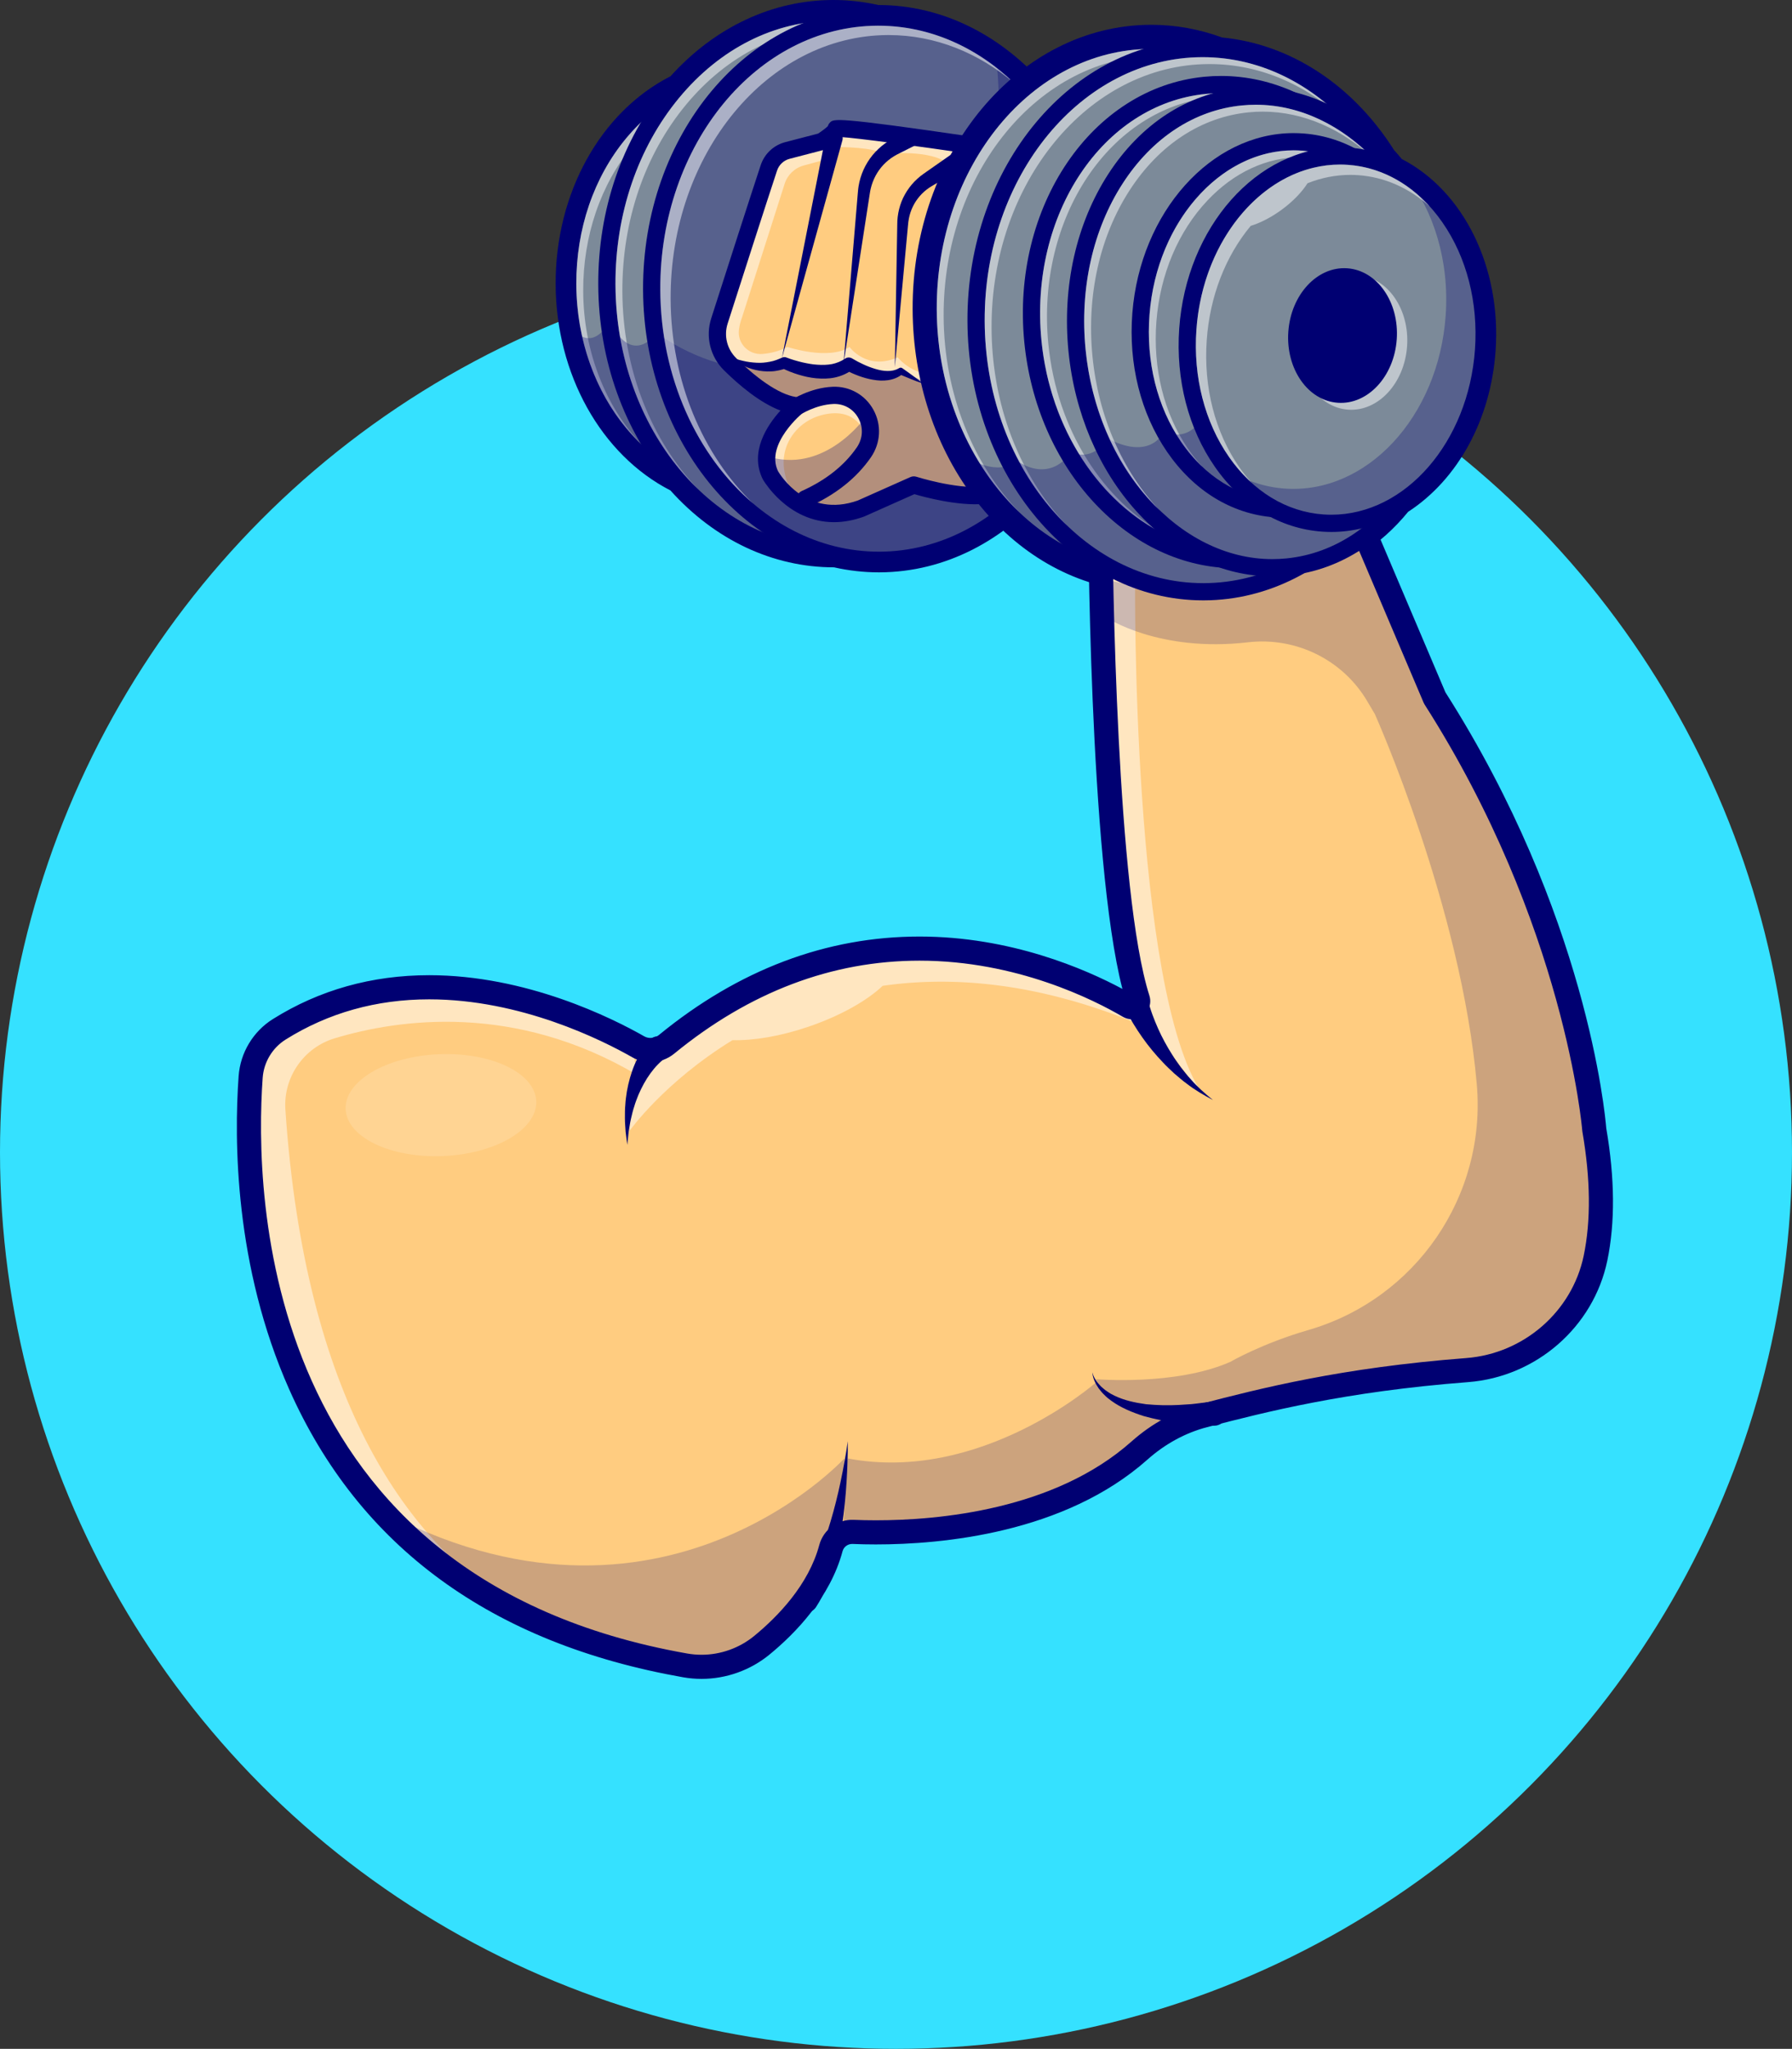 <?xml version="1.0" encoding="UTF-8"?> <svg xmlns="http://www.w3.org/2000/svg" xmlns:xlink="http://www.w3.org/1999/xlink" version="1.1" id="Layer_1" x="0px" y="0px" viewBox="0 0 2601.14 2972.36" style="enable-background:new 0 0 2601.14 2972.36;" xml:space="preserve"><rect x="0" y="0" width="2601.14" height="2972.36" fill="#333333" stroke="none"/> <style type="text/css"> .st0{fill:#35E1FF;} .st1{fill:#FFFFFF;} .st2{fill:#000072;} .st3{fill:#7C8A99;} .st4{opacity:0.5;} .st5{opacity:0.3;} .st6{fill:#FFCC80;} .st7{opacity:0.2;} .st8{opacity:0.15;} </style> <g> <g> <g> <circle class="st0" cx="1300.57" cy="1671.79" r="1300.57"></circle> </g> </g> <g> <g> <path class="st1" d="M1273.79,24.78c-0.27,0-0.53,0.02-0.79,0.03c-20.8-4.84-42.27-7.39-64.26-7.31 c-87.03,0.32-165.97,41.08-224.61,107.27c-94.35,46.49-160.58,157.75-160.1,287.43c0.48,128.65,66.46,238.71,159.95,285.16 c59.36,67.28,139.52,108.51,227.69,108.18c0.27,0,0.53-0.02,0.79-0.03c20.8,4.84,42.27,7.39,64.26,7.31 c181.88-0.68,328.67-177.64,327.86-395.26S1455.67,24.11,1273.79,24.78z"></path> <path class="st2" d="M1275.71,830.34c-21.73,0-43.62-2.45-65.09-7.28c-88.64,0-172.86-39.59-237.49-111.57 C872.29,659.71,807.02,542.7,806.53,412.27c-0.49-131.77,64.85-249.73,166.77-301.65C1037.37,39.58,1120.82,0.33,1208.67,0l1.1,0 c21.72,0,43.6,2.45,65.07,7.28c190.62,0,346.4,184.03,347.24,410.23c0.84,226.92-154.05,412.11-345.3,412.82L1275.71,830.34z M1212.47,788.03c1.33,0,2.67,0.15,3.96,0.45c19.55,4.55,39.5,6.86,59.28,6.86l0.95,0c171.94-0.64,311.2-170.07,310.42-377.69 c-0.77-206.98-140.84-375.37-312.25-375.37l-1.67,0.03c-1.37,0.01-2.78-0.14-4.13-0.45c-19.55-4.55-39.48-6.86-59.25-6.86 l-0.97,0c-78.79,0.29-153.93,36.3-211.57,101.38c-1.51,1.7-3.33,3.09-5.37,4.09C900.1,185.7,841.09,292.33,841.53,412.14 c0.44,118.63,59.42,224.43,150.24,269.56c2.03,1.01,3.84,2.4,5.34,4.09c58.19,65.94,134.01,102.26,213.52,102.26l1.68-0.03 C1212.36,788.03,1212.42,788.03,1212.47,788.03z"></path> </g> <g> <ellipse transform="matrix(1 -3.730936e-03 3.730936e-03 1 -1.527 4.043)" class="st3" cx="1082.91" cy="411.24" rx="258.87" ry="309.73"></ellipse> <path class="st2" d="M1083.24,733.47c-149.16-0.01-271.04-144.11-271.7-321.22c-0.32-85.66,27.34-166.39,77.88-227.32 c51.08-61.58,119.37-95.65,192.28-95.92l0.87,0c149.16,0,271.04,144.1,271.7,321.22c0.66,177.68-120.54,322.68-270.17,323.24 L1083.24,733.47z M1082.57,114.01l-0.78,0c-65.38,0.24-126.87,31.1-173.14,86.88c-46.81,56.43-72.42,131.46-72.12,211.26 c0.61,163.38,111.28,296.3,246.71,296.31l0.77,0c135.85-0.51,245.87-134.25,245.26-298.15 C1328.67,246.94,1218,114.01,1082.57,114.01z"></path> </g> <g class="st4"> <path class="st1" d="M846.54,422.16c-0.3-79.81,25.31-154.83,72.12-211.26c46.27-55.78,107.76-86.64,173.14-86.88 c0.26,0,0.52,0,0.78,0c55.77,0,108.82,22.37,152.12,63.49c-45-47.5-101.98-73.49-162.12-73.49c-0.26,0-0.52,0-0.78,0 c-65.38,0.24-126.87,31.1-173.14,86.88c-46.81,56.43-72.42,131.46-72.12,211.26c0.35,94.34,37.34,178.36,94.54,232.63 C879.61,590.48,846.87,510.89,846.54,422.16z"></path> </g> <g> <ellipse transform="matrix(1 -3.730297e-03 3.730297e-03 1 -1.527 4.517)" class="st3" cx="1210.21" cy="411.53" rx="329.33" ry="394.03"></ellipse> <path class="st2" d="M1210.63,818.06c-187.89-0.01-341.42-181.81-342.25-405.25c-0.41-108.17,34.5-210.1,98.3-287.01 C1031.01,48.24,1116.95,5.34,1208.69,5l1.1,0c187.88,0,341.42,181.8,342.25,405.25c0.83,224.16-151.83,407.1-340.31,407.8 L1210.63,818.06z M1209.79,30l-1,0c-84.2,0.31-163.35,40-222.87,111.76c-60.06,72.4-92.92,168.63-92.54,270.95 c0.78,209.71,143.1,380.33,317.25,380.35l1,0c174.7-0.65,316.19-172.33,315.41-382.71C1526.25,200.62,1383.93,30,1209.79,30z"></path> </g> <g class="st4"> <path class="st1" d="M903.38,422.71c-0.38-102.32,32.48-198.55,92.54-270.95C1055.44,80.01,1134.59,40.32,1218.78,40 c0.34,0,0.66,0,1,0c74.38,0,142.87,31.13,197.08,83.05C1361.21,65.14,1288.82,30,1209.78,30c-0.34,0-0.66,0-1,0 c-84.2,0.31-163.35,40-222.87,111.76c-60.06,72.4-92.92,168.63-92.54,270.95c0.45,120.33,47.41,227.58,120.17,297.28 C946.52,640.25,903.81,537.43,903.38,422.71z"></path> </g> <g> <ellipse transform="matrix(1 -3.730296e-03 3.730296e-03 1 -1.553 4.76)" class="st3" cx="1275.26" cy="418.81" rx="329.33" ry="394.03"></ellipse> <path class="st2" d="M1275.68,825.34c-187.88-0.01-341.42-181.81-342.25-405.25c-0.83-224.16,151.83-407.1,340.31-407.8l1.09,0 c187.89,0,341.42,181.8,342.25,405.25c0.83,224.16-151.83,407.1-340.31,407.8L1275.68,825.34z M1274.83,37.28l-1,0 c-174.7,0.65-316.19,172.33-315.41,382.71c0.78,209.71,143.1,380.34,317.25,380.35l1,0c174.7-0.65,316.19-172.33,315.41-382.71 C1591.3,207.9,1448.98,37.28,1274.83,37.28z"></path> </g> <g class="st5"> <ellipse transform="matrix(1 -3.730296e-03 3.730296e-03 1 -1.553 4.76)" class="st2" cx="1275.26" cy="418.81" rx="329.33" ry="394.03"></ellipse> </g> <g class="st5"> <path class="st2" d="M1445.43,81.69c2.65,19.84,4.08,40.17,4.16,60.89c0.81,217.61-145.98,394.58-327.86,395.25 c-62.8,0.23-121.57-20.6-171.64-56.91c25.18,188.6,162.07,332.52,326.64,331.91c181.88-0.68,328.67-177.64,327.86-395.25 C1604.05,275.11,1540.38,150.55,1445.43,81.69z"></path> </g> <g class="st4"> <path class="st1" d="M973.43,433.56c-0.78-210.38,140.71-382.06,315.41-382.71c0.34,0,0.65,0,0.99,0 c67.97,0,131.01,26.02,182.75,70.11c-54.31-52.31-123.06-83.68-197.75-83.68c-0.34,0-0.65,0-0.99,0 c-174.7,0.65-316.19,172.33-315.41,382.71c0.48,128.02,53.64,241.32,134.48,310.27C1020.55,660.52,973.88,553.49,973.43,433.56z"></path> </g> <g> <path class="st6" d="M1408.07,223.35l-187.24-32.79l-32.76,22.79l-65,15l-80,235l8.97,54.52l61.03,40.48l35.84,25.56 l-15.84,29.44l-20,30v40l18.23,29.73l36.69,23.48l55.08,11.79l60-15l37.57-26.15c0,0,67.18,16.47,99.81,8.81 C1420.45,716.01,1258.07,448.35,1408.07,223.35z"></path> </g> <g class="st4"> <path class="st1" d="M1150.57,715.85c0,0-30.63-45.94,1.92-87.58c9.86-12.61,23.81-21.58,39.24-25.8 c19-5.2,46.16-6.44,61.33,20.88l-1.98-32.88c0,0-18.73-14.72-25.88-13.42c-7.14,1.3-50.79-0.96-50.79-0.96l-22.04,19.17 c0,0-26.27,26.33-27.79,29.71c-1.52,3.38-16.48,12.62-11.5,23c4.98,10.38,4.98,25.38,4.98,30.38s-10,15-5,25 S1150.57,715.85,1150.57,715.85z"></path> </g> <g class="st4"> <path class="st1" d="M1138.95,266.59c4.13-12.93,14.52-22.89,27.62-26.46l34-9.27l17.5-17.5c0,0,50,0,65,10 c0,0,70.29-8.05,95.14,15.98l25.97-29.97l-182.82-23.98l-25.97,24.98l-64.94,14.99l-87.38,238.01l3.47,46.71l11.53,18.29 l12.28-1.36c38.3,11.52,67.72,1.36,67.72,1.36c65,30,95,0,95,0c30,30,75,10,75,10l40,25v-20c-30-5-45-25-45-25 c-45,20-70-15-70-15c-30,20-90,0-90,0c-13.17,6.58-25.79,9.38-36.81,10.16c-19.72,1.4-36.1-15.35-33.7-34.97 c0.68-5.57,2.1-11.72,4.6-18.35L1138.95,266.59z"></path> </g> <g> <path class="st3" d="M2023.59,244.69c-4.53-5.63-9.23-11.02-14.04-16.27c-55.61-88.63-141.69-148.21-239.49-156.78 c-31.57-11.88-65.15-18.28-99.99-18.15c-181.88,0.68-328.67,177.64-327.86,395.26c0.77,207.38,135.33,376.71,305.39,391.61 c31.56,11.88,65.15,18.28,99.99,18.15c51.03-0.19,99.29-14.26,142.31-39.21c55.94-11.16,104.89-43.48,142.2-89.95 c66.25-41.94,114.49-124.1,121.34-221.5C2161.72,389.91,2106.84,285.62,2023.59,244.69z"></path> <path class="st2" d="M1746.53,876c-34.98,0-69.57-6.2-102.85-18.43c-86.52-8.29-166.7-54.4-226.03-130.04 c-59.55-75.93-92.55-174.91-92.94-278.72C1323.86,221.88,1478.76,36.69,1670,35.98l1.1,0c34.99,0,69.58,6.2,102.88,18.44 c99.01,9.49,189.78,68.89,249.55,163.35c4.13,4.54,7.85,8.82,11.27,12.97c90,46.37,144.57,157.62,136.08,278.32 c-6.98,99.24-54.37,186.27-126.97,233.48c-40.18,49.12-91.15,81.31-147.74,93.32c-46.52,26.44-96.47,39.94-148.53,40.13 L1746.53,876z M1671.1,70.98l-0.97,0c-171.94,0.64-311.19,170.07-310.42,377.69c0.73,195.7,127.86,360.09,289.42,374.24 c1.59,0.14,3.14,0.5,4.64,1.05c30.01,11.3,61.23,17.03,92.77,17.03l0.99,0c46.79-0.17,91.73-12.57,133.6-36.85 c1.67-0.96,3.47-1.65,5.36-2.02c50.42-10.06,96.06-39.02,131.97-83.75c1.21-1.5,2.66-2.8,4.29-3.83 c63.66-40.29,107.05-119.97,113.24-207.94c7.61-108.21-40.66-207.15-120.1-246.21c-2.3-1.13-4.32-2.75-5.92-4.75 c-3.89-4.85-8.25-9.89-13.31-15.42c-0.71-0.78-1.35-1.62-1.91-2.51c-54.37-86.64-136.81-140.82-226.2-148.65 c-1.59-0.14-3.14-0.5-4.63-1.05C1733.87,76.71,1702.65,70.98,1671.1,70.98z"></path> </g> <g class="st4"> <g> <path class="st1" d="M2019.95,265.52c1.6,1.99,3.62,3.62,5.92,4.75c15.9,7.82,30.53,18.07,43.74,30.29 c-15.67-16.65-33.71-30.31-53.74-40.16c-0.15-0.07-0.28-0.19-0.42-0.27C2016.99,261.94,2018.54,263.76,2019.95,265.52z"></path> </g> <g> <path class="st1" d="M1369.71,458.54c-0.77-207.61,138.48-377.05,310.42-377.69c0.32,0,0.64,0,0.97,0 c31.55,0,62.76,5.73,92.8,17.03c1.49,0.56,3.05,0.92,4.63,1.05c62.88,5.51,122.28,34.04,170.93,80.58 c-50.39-52.43-113.69-84.57-180.93-90.46c-1.59-0.14-3.14-0.5-4.63-1.05c-30.03-11.3-61.25-17.03-92.8-17.03 c-0.33,0-0.65,0-0.97,0c-171.94,0.64-311.19,170.07-310.42,377.69c0.44,118.79,47.51,225.97,120.53,295.09 C1412.96,674.53,1370.13,571.82,1369.71,458.54z"></path> </g> </g> <g> <path class="st6" d="M363.83,1562.37c-11.69,163.09-6.98,741.31,630.54,853.67c39.67,6.99,80.42-3.71,111.56-29.26 c37.56-30.83,83.64-79.27,100.17-140.83c3.87-14.42,17.28-24.18,32.19-23.55c74.12,3.14,282.72,0.25,415.74-118.06 c26.94-23.96,58.75-41.78,93.66-50.81c96.13-24.86,206.92-52.42,381.98-65.87c91.19-7.01,167.59-72.8,186.26-162.34 c9.89-47.42,11.74-108.35-1.76-186.3c0,0-22.59-299.12-231.62-626.43l-132.79-312.43l-352.87,23.02c0,0,0.58,557.03,54.81,726.46 c2.5,7.8-6.03,14.49-13.1,10.35c-82.18-48.2-374.42-187.87-671.04,55.05c-11.64,9.54-27.93,11.12-41,3.67 c-71.79-40.88-311.34-157.03-521.26-25.41C381.25,1508.38,365.86,1534.06,363.83,1562.37z"></path> </g> <g class="st4"> <path class="st1" d="M994.36,2416.04c3.94,0.69,7.88,1.16,11.83,1.51l-0.62-16.7c0,0-534.25,52.01-591.32-791.06 c-3.17-46.88,26.55-89.92,71.54-103.47c93.19-28.05,261.53-51.99,439.3,53.3l-8.44-46.43c-81.91-44.66-310.22-146.01-511.36-19.9 c-24.05,15.08-39.44,40.76-41.47,69.07C352.13,1725.46,356.84,2303.67,994.36,2416.04z"></path> </g> <g class="st4"> <path class="st1" d="M1623.31,1451.36c-58.4-31.74-178.98-83.98-325.76-73.89c-89.68,6.17-189.14,35.6-290.2,107.21 c-13.24,9.38-26.51,19.48-39.78,30.36c-11.64,9.54-27.93,11.12-41,3.67c-0.37-0.21-0.77-0.43-1.15-0.65 c-7.47,62.65-12.83,115.12-11.31,122.09c0,0,50.34-70.67,149.19-131.17c30.05,0.87,69.09-5.52,109.94-19.38 c46.5-15.78,85.24-37.82,108.01-59.43c104.55-15.03,230.97-4.02,378.77,58.43L1623.31,1451.36z"></path> </g> <g class="st4"> <path class="st1" d="M1647.6,840.35c0,0-5.44,594.82,97.52,746.41c0,0-90.19-105.81-101.12-164.61c0,0-77.84-550.81-49.38-597.31 l63.46-6.49L1647.6,840.35z"></path> </g> <g> <path class="st2" d="M1018.32,2435.63C1018.31,2435.63,1018.31,2435.63,1018.32,2435.63c-9.03,0-18.11-0.79-26.99-2.36 c-278.05-49.01-470.39-189.62-571.68-417.95c-79.28-178.7-79.94-361.28-73.27-454.21c2.42-33.78,20.97-64.67,49.63-82.64 c67.41-42.27,143.79-63.7,227.01-63.7c141.14,0,265.35,62.05,312.2,88.73c6.55,3.73,15.29,2.88,21.26-2.01 c115.71-94.76,242.98-142.81,378.27-142.81c132.32,0,240.64,47.16,294.47,75.99c-48.7-188.86-49.8-689.47-49.83-711.48 c-0.01-9.23,7.15-16.88,16.36-17.48l352.87-23.02c7.38-0.46,14.34,3.77,17.24,10.62l132.22,311.1 c204.76,321.28,231.73,611.06,233.47,632.44c12.47,72.48,12.97,137.09,1.5,192.06c-20.05,96.15-103.14,168.61-202.05,176.21 c-179.51,13.79-294.78,43.6-378.94,65.36c-31.02,8.02-60.9,24.25-86.41,46.94c-120.49,107.16-298.77,123.16-394.33,123.16 c-11.51,0-22.88-0.23-33.78-0.69l-0.63-0.01c-6.52,0-12.25,4.37-13.92,10.62c-17.89,66.63-67.51,118.25-105.98,149.82 C1089.26,2423.09,1054.21,2435.63,1018.32,2435.63z M623.02,1449.78c-76.55,0-146.67,19.63-208.42,58.35 c-19.23,12.06-31.69,32.81-33.31,55.49c-12.07,168.33-3.31,726.01,616.12,835.19c6.88,1.21,13.92,1.83,20.91,1.83c0,0,0,0,0.01,0 c27.81,0,54.98-9.72,76.5-27.38c34.51-28.32,78.9-74.18,94.38-131.84c5.95-22.19,26.44-37.47,49.83-36.5 c10.42,0.44,21.28,0.66,32.3,0.66c90.58,0,259.23-14.85,371.06-114.32c29.65-26.37,64.55-45.27,100.91-54.68 c85.42-22.09,202.43-52.34,385.01-66.37c83.48-6.41,153.57-67.46,170.47-148.46c10.6-50.83,9.97-111.31-1.87-179.75 c-0.1-0.54-0.17-1.1-0.21-1.66c-0.22-2.95-24.93-298.92-228.92-618.34c-0.52-0.82-0.98-1.68-1.35-2.57l-127.93-301.01 l-324.04,21.14c0.65,93.2,6.27,555.96,53.89,704.73c2.6,8.11,1.23,16.67-3.75,23.51c-5,6.85-13.02,10.94-21.45,10.94 c-4.68,0-9.32-1.27-13.41-3.67c-41.71-24.47-153.97-81.39-295-81.39c-127,0-246.81,45.38-356.09,134.89 c-9.7,7.94-21.91,12.32-34.37,12.32c-9.24,0-18.36-2.41-26.38-6.98C873.47,1508.62,755.79,1449.78,623.02,1449.78z"></path> </g> <g> <ellipse transform="matrix(1 -3.730295e-03 3.730295e-03 1 -1.72 6.517)" class="st3" cx="1746.12" cy="464.47" rx="329.33" ry="394.03"></ellipse> <path class="st2" d="M1746.54,871c-187.88-0.01-341.42-181.81-342.25-405.25c-0.83-224.16,151.83-407.1,340.31-407.8l1.1,0 c187.88,0,341.42,181.8,342.25,405.25c0.83,224.16-151.83,407.1-340.31,407.8L1746.54,871z M1745.7,82.94l-1,0 c-174.7,0.65-316.19,172.33-315.41,382.71c0.78,209.71,143.1,380.34,317.25,380.35l1,0c174.7-0.65,316.19-172.33,315.41-382.71 C2062.16,253.56,1919.84,82.94,1745.7,82.94z"></path> </g> <g class="st4"> <path class="st1" d="M1533.85,745.91c-60.6-71.95-94.18-167.93-94.56-270.25C1438.51,265.28,1580,93.59,1754.7,92.94 c0.34,0,0.65,0,1,0c74.38,0,142.87,31.13,197.08,83.05c-55.65-57.91-128.04-93.05-207.08-93.05c-0.34,0-0.66,0-1,0 c-174.7,0.65-316.19,172.33-315.41,382.71c0.38,102.32,33.96,198.3,94.56,270.25c8.31,9.87,17.03,19.05,26.04,27.67 C1544.42,757.9,1539.04,752.07,1533.85,745.91z"></path> </g> <g> <ellipse transform="matrix(0.995 -0.098 0.098 0.995 -37.082 176.151)" class="st3" cx="1782.73" cy="467.27" rx="284.86" ry="345.09"></ellipse> <path class="st2" d="M1793.13,824.35c0,0-0.01,0-0.01,0c-74.93,0-147.6-33.67-204.63-94.79 c-56.8-60.88-92.92-143.73-101.69-233.29c-19.23-196.23,97.87-368.9,261.05-384.89c8.12-0.8,16.37-1.2,24.51-1.2 c74.93,0,147.6,33.66,204.63,94.79c56.8,60.88,92.92,143.73,101.69,233.29c19.23,196.23-97.87,368.9-261.05,384.89 C1809.5,823.95,1801.26,824.35,1793.13,824.35z M1772.35,135.18c-7.32,0-14.75,0.36-22.07,1.08 c-149.46,14.65-256.5,175.06-238.61,357.57c16.79,171.31,140.42,305.51,281.44,305.52c0,0,0.01,0,0.01,0 c7.31,0,14.74-0.36,22.05-1.08c149.46-14.65,256.5-175.06,238.61-357.57C2037,269.38,1913.38,135.18,1772.35,135.18z"></path> </g> <g class="st4"> <path class="st1" d="M1521.68,498.84c-17.89-182.52,89.15-342.92,238.61-357.58c43.05-4.23,84.98,4.16,123.32,22.53 c-40.99-21.87-86.51-32.13-133.32-27.53c-149.46,14.65-256.5,175.06-238.61,357.58c12.74,129.93,85.47,236.5,180.2,281.88 C1602.05,727.81,1533.96,624.16,1521.68,498.84z"></path> </g> <g> <ellipse transform="matrix(0.995 -0.098 0.098 0.995 -38.228 181.305)" class="st3" cx="1834.86" cy="481.56" rx="272.84" ry="342.68"></ellipse> <path class="st2" d="M1846.78,836.15c-0.01,0-0.01,0-0.01,0c-72.17,0-142.27-33.61-197.39-94.63 c-54.79-60.64-89.76-143.08-98.49-232.13c-9.2-93.9,11.34-185.16,57.84-256.96c47.08-72.7,115.09-116.87,191.48-124.36 c7.54-0.74,15.2-1.11,22.75-1.11c72.17,0,142.27,33.61,197.39,94.63c54.79,60.64,89.77,143.08,98.5,232.13 c19.1,194.91-92.74,365.97-249.33,381.32C1861.97,835.78,1854.32,836.15,1846.78,836.15z M1822.95,151.96 c-6.74,0-13.57,0.33-20.31,1c-68.67,6.73-130.08,46.88-172.94,113.06c-43.44,67.08-62.6,152.64-53.94,240.93 c16.72,170.58,135.76,304.2,271.01,304.2h0c6.74,0,13.56-0.33,20.3-1c142.87-14,244.64-172.81,226.88-354 C2077.23,285.58,1958.19,151.96,1822.95,151.96z"></path> </g> <g class="st5"> <path class="st2" d="M1688.07,628.35c0,0-20.26,44.36-90.13,2.18c0,0,128.51,305.12,396.82,138.97l-76.69-221.15l-85-90 L1688.07,628.35z"></path> </g> <g class="st4"> <path class="st1" d="M1585.76,516.96L1585.76,516.96c-8.66-88.29,10.5-173.86,53.94-240.94 c42.86-66.18,104.28-106.34,172.94-113.06c6.78-0.67,13.53-0.99,20.25-0.99c59.87,0,116.68,26.02,162.84,70.03 c-47.83-50.04-108.57-80.03-172.84-80.03c-6.72,0-13.47,0.33-20.25,0.99c-68.67,6.73-130.08,46.88-172.94,113.06 c-43.44,67.08-62.6,152.64-53.94,240.93v0c8.65,88.29,44.06,168.51,99.7,225.87c2.72,2.81,5.51,5.49,8.29,8.15 C1629.12,683.75,1594.32,604.32,1585.76,516.96z"></path> </g> <g> <ellipse transform="matrix(0.078 -0.997 0.997 0.078 1253.333 2299.893)" class="st3" cx="1870.62" cy="472.05" rx="266.73" ry="215.18"></ellipse> <path class="st2" d="M1863.56,751c-0.01,0-0.01,0-0.02,0c-4.92,0-9.91-0.2-14.82-0.58c-61.14-4.81-116.15-38.62-154.89-95.21 c-38.17-55.76-56-127.15-50.19-201.01c11.51-146.41,114.32-261.1,234.06-261.1c4.91,0,9.9,0.2,14.81,0.58 c61.14,4.81,116.15,38.62,154.89,95.21c38.17,55.76,56,127.14,50.19,201.01C2086.07,636.32,1983.28,751,1863.56,751z M1877.71,218.1c-106.78,0-198.64,104.57-209.14,238.06c-5.36,68.19,10.93,133.86,45.89,184.93 c34.38,50.23,82.76,80.21,136.22,84.41c4.26,0.33,8.58,0.51,12.86,0.51c106.77,0.01,198.63-104.56,209.13-238.06 c5.36-68.19-10.93-133.86-45.89-184.92c-34.38-50.23-82.76-80.21-136.22-84.41C1886.29,218.27,1881.97,218.1,1877.71,218.1z"></path> </g> <g class="st4"> <path class="st1" d="M1724.46,651.08c-34.96-51.06-51.25-116.74-45.89-184.92c0,0,0,0,0,0c5.36-68.19,31.73-130.51,74.24-175.47 c38.45-40.67,85.9-62.59,134.85-62.59c4.29,0,8.59,0.17,12.9,0.51c39.01,3.07,75.28,19.92,105.42,48.29 c-31.94-34.46-72.01-54.87-115.42-58.29c-4.31-0.34-8.61-0.51-12.9-0.51c-48.95,0-96.4,21.91-134.85,62.59 c-42.51,44.97-68.88,107.29-74.24,175.47c0,0,0,0,0,0c-5.36,68.19,10.93,133.86,45.89,184.92c9.29,13.57,19.64,25.61,30.8,36.12 C1737.87,669.23,1730.92,660.52,1724.46,651.08z"></path> </g> <g> <ellipse transform="matrix(0.07 -0.998 0.998 0.07 1311.261 2392.182)" class="st3" cx="1938.78" cy="492.74" rx="266.73" ry="215.18"></ellipse> <path class="st2" d="M1932.48,771.74c-0.01,0,0,0-0.02,0c-4.41,0-8.87-0.16-13.26-0.47c-61.18-4.3-116.46-37.66-155.67-93.92 c-38.64-55.44-57.05-126.68-51.86-200.59c10.37-147.5,112.91-263.03,233.44-263.03c4.4,0,8.86,0.16,13.26,0.47 c61.18,4.3,116.46,37.66,155.67,93.92c38.64,55.44,57.05,126.67,51.86,200.59C2155.53,656.2,2052.99,771.74,1932.48,771.74z M1945.11,238.73c-107.46,0-199.05,105.33-208.5,239.79c-4.8,68.23,12.05,133.77,47.43,184.54 c34.8,49.94,83.43,79.52,136.92,83.28c3.81,0.27,7.68,0.4,11.5,0.4c0.01,0,0.01,0,0.02,0c107.46,0,199.03-105.32,208.48-239.79 c4.8-68.23-12.04-133.77-47.42-184.54c-34.8-49.94-83.43-79.52-136.92-83.28C1952.79,238.87,1948.93,238.73,1945.11,238.73z"></path> </g> <g class="st5"> <path class="st2" d="M2040.37,253.98c40.75,51.84,63.62,124.78,58.06,203.86c-10.33,146.95-114.81,259.31-233.36,250.98 c-29.96-2.11-57.94-11.74-82.88-27.31c34.98,44.5,83.12,73.46,137.88,77.31c118.55,8.34,223.02-104.03,233.36-250.98 C2161.15,398.02,2114.11,300,2040.37,253.98z"></path> </g> <g class="st4"> <ellipse transform="matrix(0.07 -0.998 0.998 0.07 1329.521 2421.769)" class="st1" cx="1963.78" cy="497.74" rx="97.75" ry="78.85"></ellipse> </g> <g class="st4"> <path class="st1" d="M1956.61,239.14c-3.85-0.27-7.7-0.41-11.54-0.41c-12.77,0-25.43,1.52-37.85,4.45 c-35.65,8.4-69.3,28.58-97.83,59.26c-8.16,8.77-15.69,18.21-22.59,28.19c-28.75,41.57-46.33,92.88-50.19,147.9 c-4.8,68.23,12.05,133.77,47.43,184.54c9.94,14.27,21.05,26.82,33.04,37.63c-6.34-7.01-12.39-14.52-18.04-22.63 c-35.38-50.77-52.23-116.31-47.43-184.54c4.44-63.24,27-121.56,63.82-165.84c13.8-4.24,29.37-12.08,44.52-23.11 c16.65-12.11,29.78-25.88,37.99-38.74c20-7.97,40.91-12.11,62.13-12.11c3.84,0,7.69,0.13,11.54,0.41 c38.21,2.69,73.9,18.61,103.88,45.65C2042.78,263.61,2001.42,242.29,1956.61,239.14z"></path> </g> <g> <ellipse transform="matrix(0.07 -0.998 0.998 0.07 1325.548 2397.508)" class="st2" cx="1948.78" cy="487.74" rx="97.75" ry="78.85"></ellipse> </g> <g> <path class="st2" d="M1210.49,757.54c-67.57,0-102.77-61.34-103.19-62.08c-0.11-0.2-0.22-0.41-0.32-0.62 c-19.25-39.44,6.69-78.05,25.88-99.22c-29.75-11.25-59.85-36.59-81.85-58.28c-20.09-19.8-27.22-48.76-18.63-75.57 c20.31-63.36,56.65-176.46,71.79-222.12c5.49-16.56,18.86-29.07,35.77-33.47l47.58-12.37c5.79-3.82,11.75-8.38,14.09-10.76 c0.58-1.9,1.58-3.67,2.96-5.11c5.62-5.86,8.17-8.54,204.59,20.12c6.83,1,11.56,7.34,10.56,14.17c-1,6.83-7.3,11.57-14.17,10.56 c-76.12-11.1-161.31-22.5-184.52-23.95c-3.9,4.48-10.57,9.99-21.68,17.09c-1.1,0.71-2.31,1.23-3.58,1.56l-49.54,12.88 c-8.66,2.25-15.51,8.66-18.33,17.14c-15.1,45.56-51.41,158.57-71.71,221.88c-5.7,17.78-0.96,36.99,12.37,50.13 c35.36,34.86,67.41,55.04,90.25,56.84c5.1,0.4,9.45,3.88,10.96,8.77c1.51,4.89-0.12,10.21-4.11,13.43 c-0.54,0.44-55.26,45.38-36.39,84.95c3.13,5.37,41.95,68.81,115.83,42.62l76.27-33.96c2.81-1.25,5.97-1.42,8.91-0.48 c0.55,0.18,55.59,17.67,95.96,14.54c6.87-0.54,12.9,4.62,13.42,11.5c0.53,6.88-4.61,12.9-11.5,13.43 c-38.48,2.98-85.96-9.84-100.89-14.25l-72.44,32.25c-0.28,0.13-0.57,0.24-0.86,0.35 C1238.25,755.18,1223.75,757.54,1210.49,757.54z"></path> </g> <g> <path class="st2" d="M1168.8,736.29c-4.77,0-9.33-2.75-11.41-7.39c-2.82-6.3-0.01-13.7,6.29-16.52 c34.88-15.64,61.77-36.9,79.92-63.19c8.99-13.02,9.82-29,2.24-42.74c-7.4-13.4-21.04-21-36.33-20.36 c-25.65,1.09-47.81,15.47-48.03,15.61c-5.78,3.78-13.52,2.19-17.31-3.58c-3.79-5.77-2.18-13.52,3.58-17.31 c1.14-0.75,28.23-18.31,60.69-19.69c24.77-1.11,47.38,11.69,59.28,33.25c12.09,21.89,10.73,48.34-3.54,69.03 c-20.79,30.1-51.16,54.26-90.27,71.8C1172.25,735.94,1170.52,736.29,1168.8,736.29z"></path> </g> <g> <path class="st2" d="M1222.73,203.74l-87.81,316.06l63.49-321.83c1.34-6.78,7.92-11.19,14.69-9.85 c6.78,1.34,11.19,7.92,9.85,14.69C1222.89,203.11,1222.82,203.44,1222.73,203.74z"></path> </g> <g> <path class="st2" d="M1326.57,211.82l-20.01,10.05c-3.53,1.8-6.15,3.05-8.95,4.82c-2.79,1.65-5.41,3.57-7.94,5.61 c-10.16,8.14-18.11,19.19-22.81,31.61c-1.21,3.09-2.14,6.3-2.93,9.54c-0.44,1.61-0.65,3.27-1,4.91l-0.87,5.46l-3.42,22.13 l-6.84,44.26l-27.37,177.04l14.95-178.52l3.74-44.63l1.87-22.31l0.5-5.64c0.27-2.04,0.41-4.1,0.79-6.13 c0.68-4.07,1.56-8.12,2.79-12.07c4.76-15.87,13.79-30.61,26.15-42.08c3.08-2.87,6.32-5.59,9.79-8.01 c3.34-2.48,7.31-4.76,10.31-6.56l19.26-11.42c5.94-3.52,13.62-1.56,17.14,4.38s1.56,13.62-4.38,17.14 C1327.09,211.55,1326.81,211.69,1326.57,211.82z"></path> </g> <g> <path class="st2" d="M1392.35,246.36l-35.61,21.11l-4.44,2.64l-3.78,2.4c-2.45,1.71-4.85,3.51-7.09,5.53 c-4.49,4-8.49,8.6-11.85,13.67c-3.37,5.07-6.08,10.62-7.99,16.46c-1.98,5.96-3.02,11.67-3.59,18.45l-3.83,41.22l-15.31,164.86 l2.83-165.54l0.71-41.38c-0.08-14.56,3.51-30.37,11.1-43.7c3.75-6.74,8.39-13.02,13.8-18.62c2.69-2.82,5.61-5.41,8.64-7.87 c1.53-1.21,3.13-2.34,4.7-3.51l4.24-2.97l33.91-23.74c5.66-3.96,13.46-2.58,17.42,3.08c3.96,5.66,2.59,13.46-3.07,17.42 C1392.89,246.02,1392.61,246.2,1392.35,246.36z"></path> </g> <g> <path class="st2" d="M1058.57,517.18c6.54,2.69,13.16,4.79,19.83,6.31c6.63,1.62,13.36,2.43,19.93,2.75 c6.58,0.44,13.08-0.27,19.29-1.48c6.27-1.04,12.08-3.5,17.71-5.99c2.03-0.9,4.23-0.9,6.15-0.16l0.71,0.28 c6.77,2.62,14.5,4.86,21.85,6.65c7.46,1.68,14.95,3.17,22.34,3.56c7.36,0.53,14.65,0.35,21.44-0.94 c6.74-1.44,12.9-3.91,18.3-7.54l0.57-0.39c3.16-2.13,7.15-2.08,10.2-0.22c4.95,3.03,10.79,6.08,16.41,8.64 c5.67,2.67,11.51,4.84,17.36,6.59c5.85,1.7,11.8,2.98,17.52,2.96c5.73,0.13,11.27-0.93,16.12-3.7l1.07-0.61 c1.4-0.8,3.08-0.66,4.31,0.22c5.12,3.67,10.3,7.23,15.37,10.99c5.08,3.75,10.13,7.53,15.06,11.55 c-6.02-2.06-11.9-4.35-17.77-6.68c-5.87-2.32-11.63-4.83-17.46-7.24l5.39-0.39c-5.95,5.18-13.6,8.04-21.08,9.19 c-7.56,1.16-14.99,0.6-22.08-0.64c-7.13-1.19-14-3.16-20.62-5.57c-6.68-2.5-12.9-5.17-19.49-8.79l10.77-0.61 c-7.81,5.92-16.87,9.81-26.03,11.75c-9.18,1.96-18.28,1.83-27.09,1.13c-8.82-0.86-17.31-2.74-25.53-5.25 c-8.3-2.54-16.02-5.52-24.07-9.57l6.86,0.12c-7.39,2.43-14.94,4.49-22.63,4.67c-7.64,0.4-15.22-0.33-22.44-2.03 c-7.24-1.65-14.11-4.31-20.57-7.51C1069.89,525.86,1063.81,521.99,1058.57,517.18z"></path> </g> <g class="st5"> <path class="st2" d="M820.57,460.85c0,0,29.96,63.51,65,5c0,0,27.31,68.83,70,15c0,0-7.5,212.5,207.5,312.5 c0,0-131.08-15.32-208.04-127.66C955.03,665.69,878.07,673.35,820.57,460.85z"></path> </g> <g class="st5"> <path class="st2" d="M1072.41,535.5c5.67-2.14,75.67,47.86,75.67,47.86s67.66-32.02,103.83,11.49l18.82,34.74l-26.06,40.53 L1168,736.56c0,0,65.22,29.5,152.65-29.35c0,0,62.43,26.15,97.43,11.15l-55-155l-55-25c0,0-40,15-75-10c0,0-20,30-95,0 c0,0-45.44,12.27-67.72-1.36L1072.41,535.5z"></path> </g> <g class="st5"> <path class="st2" d="M1255.57,605.85c0,0-60,85-145,55c0,0,28.09,47.71,30.3,55.1c2.2,7.4,12.2,17.4,12.2,17.4 s43.35-19.45,49.18-24.73c5.82-5.27,40.82-40.27,40.82-40.27s23.44-23.7,24.22-29.35 C1268.07,633.35,1255.57,605.85,1255.57,605.85z"></path> </g> <g class="st5"> <path class="st2" d="M1749.17,595.5c0,0-13.6,50.35-63.6,30.35c0,0,55.58,96.93,134.04,94.72 C1819.61,720.57,1755.27,657.65,1749.17,595.5z"></path> </g> <g class="st5"> <path class="st2" d="M1601.1,644.38c0,0-21.6,30.03-56.07,5.75c0,0,43.04,123.22,158.04,128.22 C1703.07,778.35,1604.13,705.4,1601.1,644.38z"></path> </g> <g class="st5"> <path class="st2" d="M1550.57,660.85c0,0-30,45-85,0c0,0,92.5,252.5,382.5,172.5C1848.07,833.35,1617.6,802,1550.57,660.85z"></path> </g> <g class="st5"> <path class="st2" d="M1471.34,671.84c0,0-24.7,20.56-75.24-12.72c0,0,71.97,149.23,166.97,144.23 C1563.07,803.35,1474.62,710.33,1471.34,671.84z"></path> </g> <g> <path class="st2" d="M1666.72,1452.57c0.62,2.71,1.67,6.34,2.71,9.58c1.03,3.35,2.23,6.68,3.42,10.04 c2.43,6.69,5.18,13.32,8.09,19.9c5.87,13.16,12.83,25.92,20.65,38.2c3.8,6.25,8.17,12.07,12.42,18.07l6.86,8.6 c2.25,2.93,4.67,5.7,7.19,8.38c9.64,11.25,20.87,20.99,32.52,30.5c-13.19-7.03-26.46-14.61-38.44-24.05 c-3.11-2.23-6.13-4.57-9-7.09l-8.78-7.44c-5.55-5.27-11.3-10.45-16.51-16.14c-10.66-11.18-20.63-23.14-29.63-35.9 c-4.48-6.39-8.83-12.92-12.92-19.67c-2.02-3.39-4.05-6.79-5.95-10.32c-1.97-3.58-3.72-6.88-5.69-11.19l-0.12-0.25 c-4.04-8.85-0.15-19.29,8.7-23.33c8.84-4.04,19.29-0.15,23.33,8.7C1666.06,1450.25,1666.45,1451.46,1666.72,1452.57z"></path> </g> <g> <path class="st2" d="M966.5,1534.52c0.1-0.2-0.59,0.31-0.97,0.52c-0.43,0.25-0.96,0.7-1.44,1.04c-0.99,0.68-2,1.58-3.01,2.41 c-2,1.73-4.05,3.56-5.96,5.59c-3.94,3.94-7.56,8.4-10.99,13.07c-6.85,9.38-12.57,19.92-17.37,31.05 c-2.24,5.63-4.53,11.32-6.21,17.24c-2.03,5.84-3.28,11.9-4.76,17.98c-1.45,6.08-2.18,12.3-3.31,18.53 c-0.73,6.25-1.27,12.55-1.91,18.9c-0.81-6.28-1.74-12.61-2.46-18.99c-0.32-6.37-1.05-12.82-1.03-19.29 c0.05-6.46-0.11-13.01,0.56-19.52c0.31-6.57,1.3-13.08,2.29-19.67c2.33-13.08,5.85-26.2,11.23-38.95 c2.7-6.36,5.74-12.67,9.48-18.77c1.79-3.09,3.84-6.08,6-9.09c1.12-1.49,2.18-2.99,3.48-4.49c0.65-0.76,1.19-1.47,1.94-2.28 c0.8-0.84,1.24-1.43,2.57-2.63c7.55-6.04,18.56-4.81,24.6,2.73C975.28,1517.47,974.05,1528.48,966.5,1534.52z"></path> </g> <g> <path class="st2" d="M1230.57,2090.85c0.17,20.08-0.58,40.2-1.85,60.33c-1.27,20.14-3.25,40.28-6.22,60.42 c-2.92,20.14-6.66,40.31-12.47,60.36c-5.87,20.02-12.9,40.2-25.58,59.55l-0.02,0.03c-5.31,8.11-16.2,10.37-24.3,5.05 s-10.37-16.2-5.05-24.3c0.48-0.73,1.07-1.48,1.63-2.11c11.48-12.77,20.73-29.7,28.65-47.15c8.01-17.54,14.42-36.23,20.06-55.19 c5.7-18.96,10.51-38.32,14.64-57.86C1224.18,2130.45,1227.83,2110.73,1230.57,2090.85z"></path> </g> <g> <path class="st2" d="M1585.57,1990.85c1.93,8.12,6.98,14.87,12.53,20.54c3.05,2.65,5.9,5.38,9.36,7.45 c1.69,1.07,3.2,2.32,4.99,3.22l5.31,2.71c14.3,6.96,30.09,10.22,45.78,12.4c15.96,1.49,31.92,1.96,47.99,1.03l12.03-0.78 c4-0.23,7.98-0.48,12.01-1.07l23.97-2.97l0.82-0.1c9.65-1.19,18.43,5.66,19.63,15.31c1.19,9.65-5.66,18.44-15.31,19.63 c-1.01,0.12-2.11,0.15-3.09,0.11l-25.61-1.35c-4.24-0.13-8.52-0.61-12.79-1.11l-12.77-1.42c-17-2.03-33.93-5.54-50.48-10.13 c-16.43-5.31-32.68-11.83-46.74-22.06l-5.16-3.92c-1.72-1.29-3.18-2.96-4.76-4.42c-3.24-2.84-5.85-6.36-8.51-9.68 C1589.94,2007.17,1586.05,1999.23,1585.57,1990.85z"></path> </g> <g class="st7"> <path class="st2" d="M1225.57,2115.85c0,0-280,305-700,60c0,0,440.44,381.82,621.47,172.16 C1147.04,2348.01,1238.07,2223.35,1225.57,2115.85z"></path> </g> <g class="st7"> <path class="st2" d="M1590.57,2005.85c0,0-166.72,146.66-360,110l-7.59,115.38c0,0,327.59-10.38,489.25-174.17 C1650.57,2060.85,1590.57,2005.85,1590.57,2005.85z"></path> </g> <g class="st7"> <path class="st2" d="M2314.17,1639.02c0,0-22.59-299.12-231.62-626.43l-62.83-147.83l-26.72-82.6l-103.1,37.12 c0,0-107.3,70.51-289.56,19.79l5.69,56.91c0,0,76.19,50.9,205.17,35.85c69.65-8.13,137.66,25.06,173.37,85.41l11.01,18.61 c0,0,125.48,279.64,148.03,537.31c14.17,161.87-88.63,311.4-244.75,356.46c-66.92,19.32-113.28,46.22-113.28,46.22 c-80,35-195,25-195,25c25,60,191.14,48.92,191.14,48.92l81.36-31.42l6.7-0.52c3.91,0.84,8.96,1.92,15.15,3.23 c12.28-2.5,24.96-4.95,38.08-7.33l200.07-15.39v-10.16c0.05-0.05,0.08-0.08,0.13-0.13c94.21-4.34,173.87-71.47,192.85-163.33 C2325.83,1777.4,2327.61,1716.65,2314.17,1639.02z"></path> </g> <g class="st8"> <ellipse transform="matrix(0.999 -0.042 0.042 0.999 -66.144 27.982)" class="st1" cx="639.47" cy="1603.76" rx="138.48" ry="73.96"></ellipse> </g> </g> </g> </svg> 